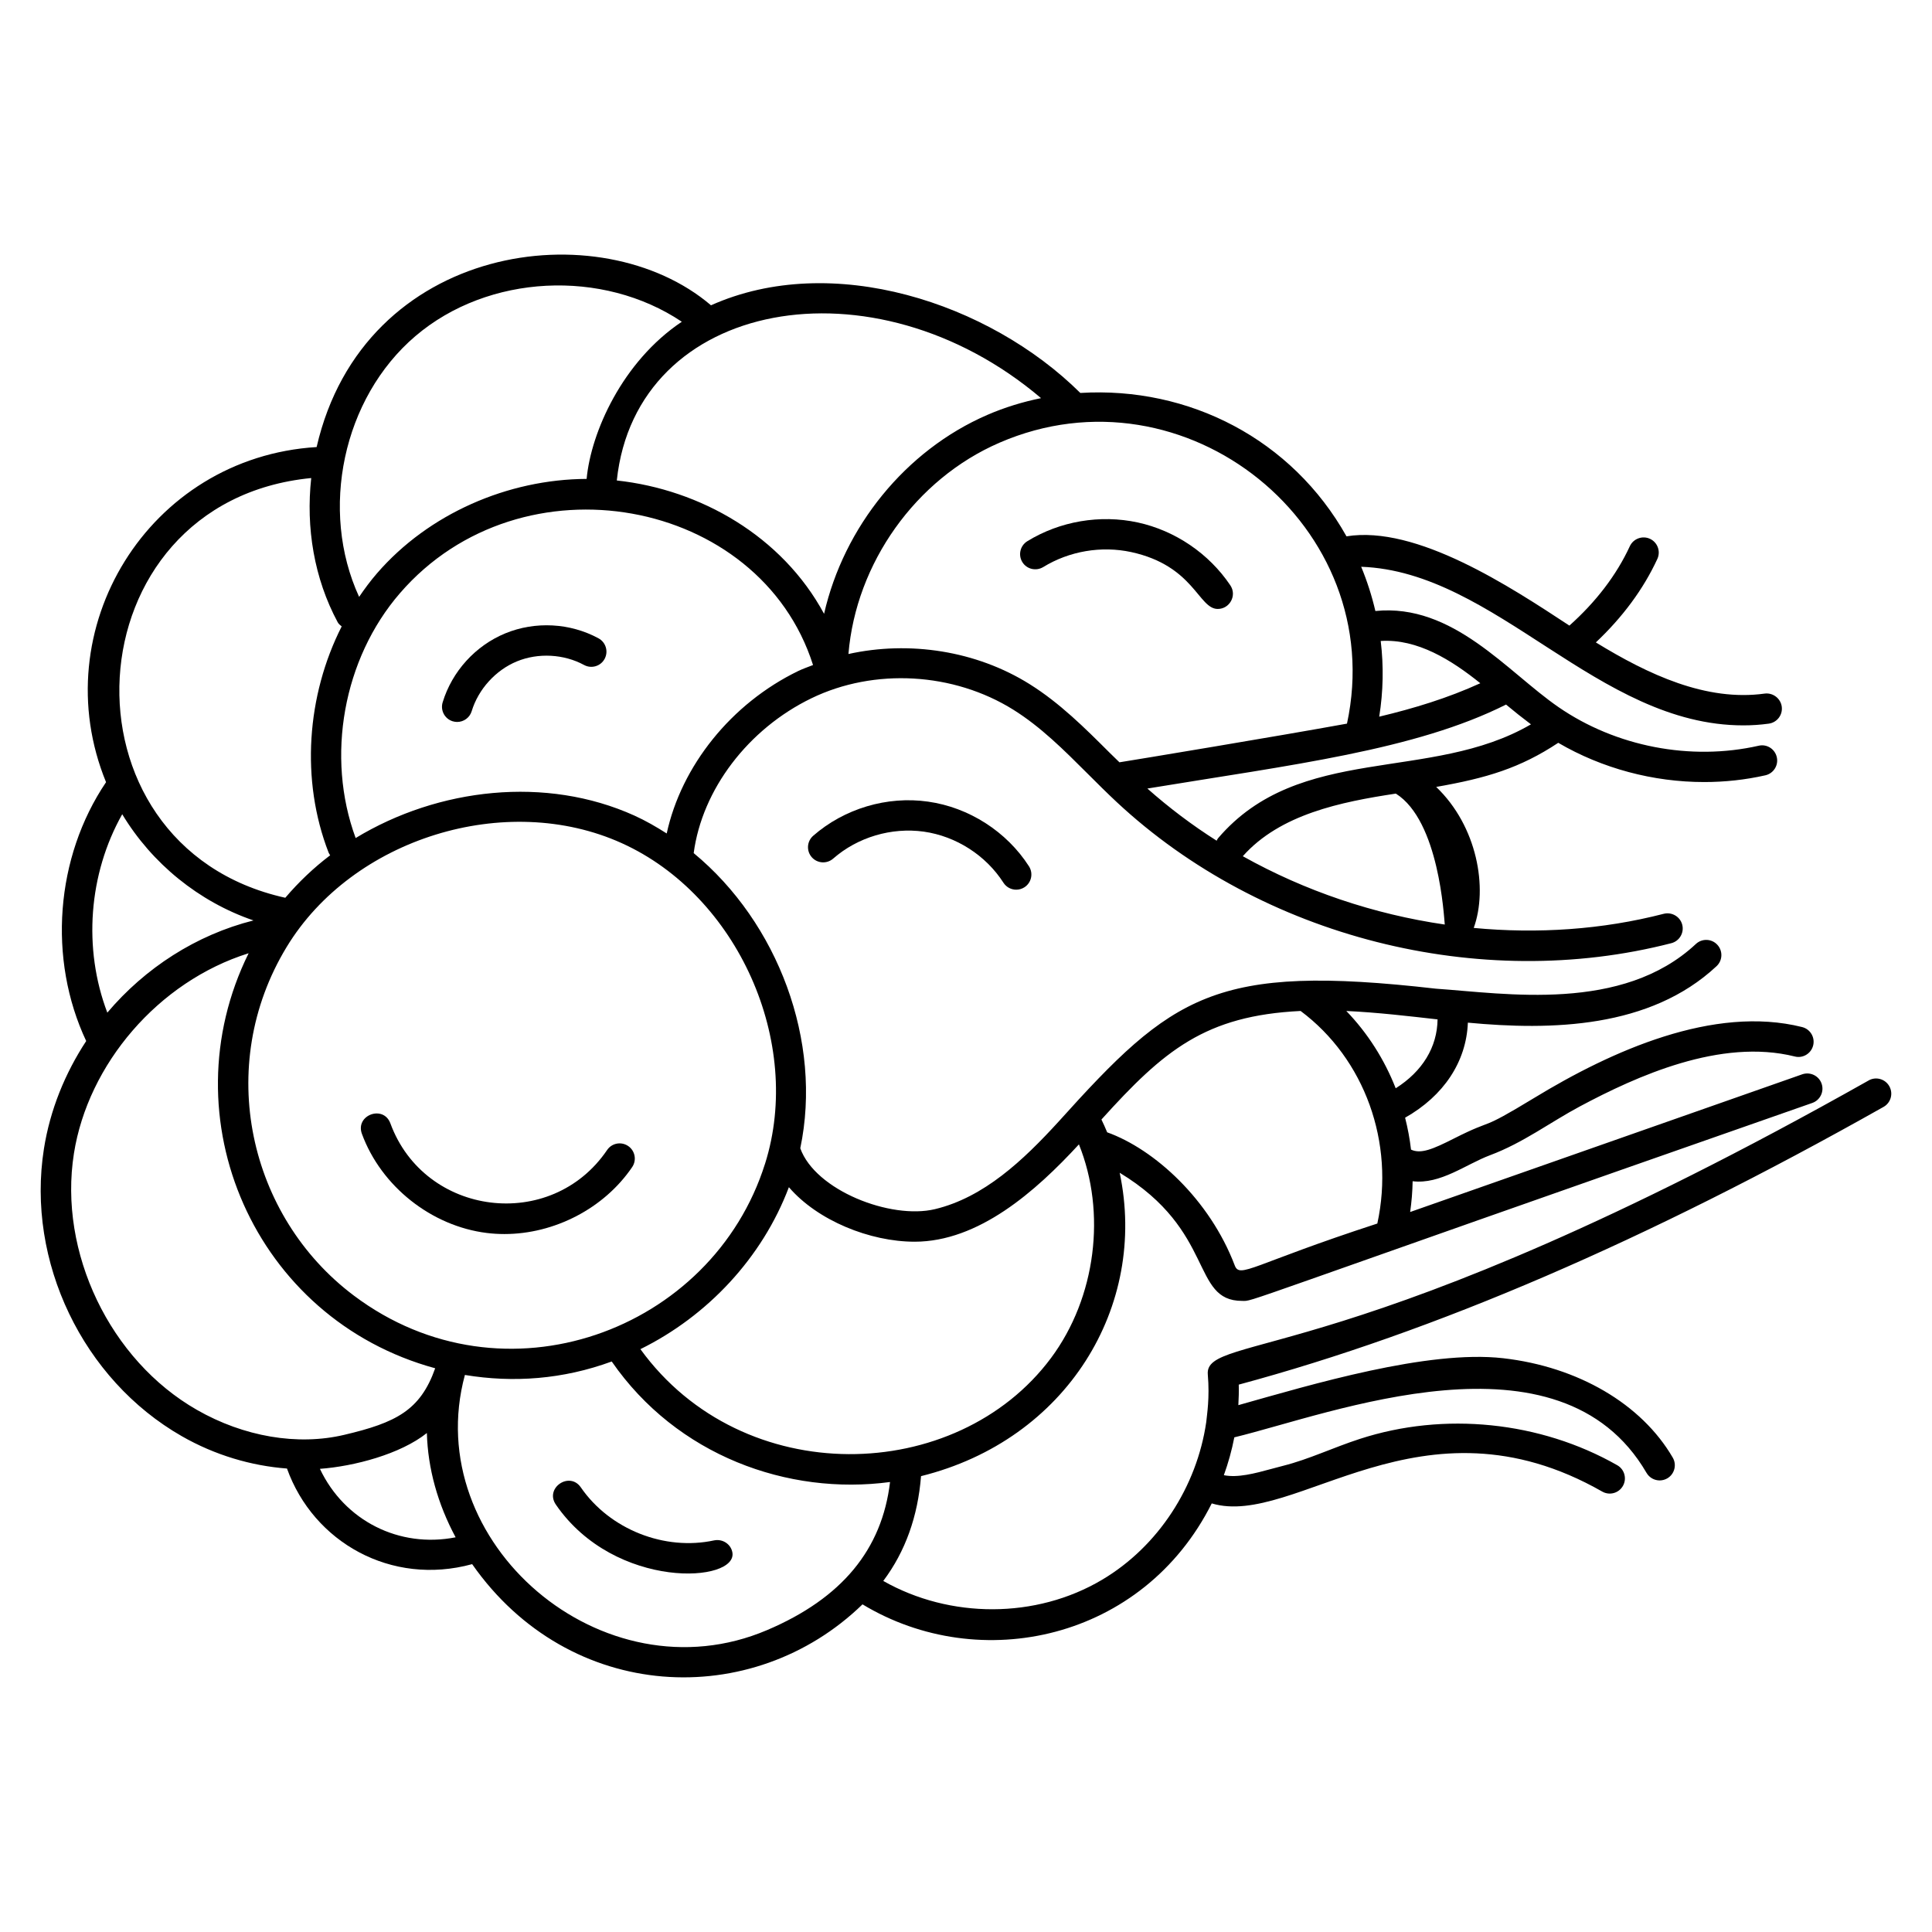 <?xml version="1.0" encoding="UTF-8"?>
<!-- Uploaded to: ICON Repo, www.iconrepo.com, Generator: ICON Repo Mixer Tools -->
<svg fill="#000000" width="800px" height="800px" version="1.1" viewBox="144 144 512 512" xmlns="http://www.w3.org/2000/svg">
 <g>
  <path d="m639.22 430.33c-137.09 77.297-176.1 66.699-175.14 77.906 0.535 6.336-0.227 10.594-0.414 12.645-2.488 17.059-12.68 32.926-27.613 41.781-17.523 10.395-40.32 10.324-57.977 0.305 5.894-7.856 9.168-17.168 10.008-27.773 38.652-9.602 60.133-45.047 52.641-80.402 25.488 15.438 18.836 33.957 32.441 33.957 3.348 0-5.07 2.168 151.11-52.457 2.098-0.738 3.199-3.031 2.465-5.125-0.738-2.098-3.027-3.184-5.125-2.465l-103.91 36.492c0.383-2.723 0.617-5.441 0.656-8.156 7.356 0.891 14.102-4.484 20.539-6.902 8.75-3.269 15.965-8.75 23.793-12.93 15.039-8.023 37.297-18.129 56.941-13.227 2.125 0.559 4.34-0.77 4.871-2.926 0.539-2.152-0.77-4.332-2.926-4.871-23.418-5.867-50.496 6.285-71.012 18.789-15.324 9.309-9.863 4.992-21.246 10.742-5.68 2.883-8.816 4.16-11.387 2.945-0.328-2.863-0.863-5.684-1.566-8.457 10.238-5.785 16.23-14.836 16.633-25.188 22.043 2.082 48.227 1.551 65.906-14.969 1.621-1.512 1.711-4.055 0.195-5.68-1.512-1.629-4.062-1.715-5.68-0.195-19.512 18.227-50.445 13.117-68.875 11.844-58.746-6.719-69.812 1.703-100.07 35.293-9.305 10.176-19.707 20.02-32.707 23.133-11.766 2.816-31.719-5.008-35.688-16.133 5.941-28.32-5.934-59.816-28.246-78.223 2.242-16.84 14.395-32.891 31.211-41.039 16.648-8.066 37.652-6.867 53.52 3.055 7.254 4.539 13.316 10.59 19.73 16.996 2.516 2.516 5.039 5.031 7.633 7.453 38.484 35.906 96.211 50.5 146.99 37.406 2.144-0.555 3.445-2.746 2.891-4.898-0.559-2.152-2.758-3.422-4.898-2.891-16.363 4.223-33.469 5.34-50.359 3.746 3.816-10.543 0.941-26.957-9.949-37.367 13.359-2.336 22.223-4.988 32.348-11.691 11.625 6.801 25.172 10.398 38.672 10.398 5.453 0 10.902-0.586 16.211-1.785 2.168-0.488 3.527-2.644 3.035-4.805-0.488-2.168-2.637-3.547-4.805-3.035-18.02 4.082-37.848 0.246-53.047-10.234-13.621-9.383-27.938-27.543-48.531-25.469-0.93-3.996-2.184-7.918-3.758-11.723 35.762 1.285 62.613 42.031 101.27 42.031 2.231 0 4.481-0.145 6.742-0.457 2.203-0.305 3.742-2.328 3.438-4.527-0.305-2.199-2.375-3.723-4.527-3.438-15.496 2.144-30.816-5.031-44.734-13.562 7.012-6.621 12.547-14.008 16.297-22.125 0.93-2.016 0.051-4.402-1.961-5.332-1.996-0.922-4.398-0.051-5.332 1.961-3.578 7.738-9.016 14.777-16.016 21.039-15.691-10.316-40.508-26.664-59.074-23.656-14.445-25.742-41.715-39.746-70.535-38-24.207-23.988-65.875-37.555-97.879-23.227-29.25-24.977-92.051-16.598-104.51 37.566-44.617 2.746-72.387 48.344-55.805 88.812-13.434 19.895-15.477 46.883-5.262 68.598-5.629 8.578-9.574 18.266-11.199 28.543-4.723 29.852 10.301 61.184 36.547 76.184 8.789 5.027 18.402 7.848 27.863 8.566 7.004 19.535 27.621 31.211 49.07 25.336 25.832 36.922 74.352 38.918 103.45 10.656 31.133 18.812 74.375 9.457 92.551-26.75 22.039 6.606 55.469-30.516 103.48-3.137 1.941 1.109 4.383 0.426 5.484-1.496 1.098-1.93 0.43-4.387-1.496-5.484-20.391-11.629-45.887-14.246-68.227-6.977-7.074 2.301-13.508 5.41-20.27 7.113-1.012 0.258-2.035 0.535-3.066 0.812-4.621 1.258-9.023 2.422-12.695 1.691 1.18-3.269 2.113-6.621 2.773-10.031 25.57-6.168 86.199-30.176 109.24 9.418 0.75 1.281 2.094 2 3.481 2 0.684 0 1.383-0.18 2.016-0.543 1.922-1.121 2.57-3.582 1.457-5.496-8.281-14.227-25.094-24.078-44.965-26.348-19.977-2.269-50.797 6.988-70.16 12.438 0.105-1.812 0.156-3.621 0.105-5.438 52.023-14.027 107.96-38.125 170.88-73.602 1.938-1.09 2.617-3.543 1.527-5.477-1.094-1.938-3.547-2.629-5.481-1.535zm-114.25-16.18c-0.094 7.348-3.996 13.77-11.094 18.258-2.984-7.606-7.402-14.586-13.09-20.488 8.367 0.395 16.512 1.367 24.184 2.231zm-36.293-2.231c16.988 12.672 24.992 34.906 20.328 56.332-33.188 10.805-36.438 14.695-37.793 11.082-6.633-17.449-21.293-30.777-33.801-35.258-0.469-1.145-0.98-2.273-1.52-3.391 16.566-18.355 27.543-27.535 52.785-28.766zm-102.31 61.148c16.965 0 32.074-13.316 43.559-25.797 7.269 18.023 4.578 40.512-7.391 56.609-25.012 33.625-81.688 35.109-108.82-2.34 17.816-8.781 32.305-24.262 39.348-42.918 7.609 8.844 21.477 14.445 33.309 14.445zm-39.617-20.691c-13.984 44.445-69.281 64.832-108.98 34.965-27.906-20.973-36.938-60.816-17.828-92.34 17.457-28.824 58.145-41.449 88.848-27.547 30.707 13.891 48.094 52.785 37.965 84.922zm8.809-130.56c-17.812 8.629-30.984 25.172-34.875 43.062-2.754-1.754-5.586-3.394-8.578-4.746-23.371-10.57-51.902-7.352-73.855 5.957-7.949-21.559-3.305-47.512 11.742-64.891 32.184-37.199 95.379-25.348 109.47 19.043-1.301 0.52-2.637 0.961-3.902 1.574zm171.32 67.199c-18.754-2.723-37.027-8.875-53.523-18.109 9.891-11.141 26.035-14.391 40.555-16.594 11.5 7.227 12.746 32.715 12.969 34.703zm-60.113-22.836c-0.16 0.188-0.223 0.414-0.344 0.617-6.484-4.109-12.617-8.738-18.355-13.824 38.172-6.285 70.992-10.168 95.051-22.254 2.129 1.785 4.332 3.531 6.602 5.238-26.602 15.523-61.355 4.894-82.953 30.223zm69.531-41.113c-8.602 3.922-17.523 6.648-26.793 8.859 1.078-6.672 1.199-13.418 0.398-20.059 9.742-0.629 18.82 5.102 26.395 11.199zm-35.332 10.703c-18.176 3.309-55.957 9.566-60.301 10.25-0.887-0.875-1.789-1.727-2.672-2.606-6.453-6.438-13.121-13.102-21.152-18.121-14.137-8.844-31.84-11.539-47.996-7.973 2-24.066 17.809-46.367 40-55.984 49.316-21.395 103.34 22.27 92.121 74.434zm-81.074-86.258c-4.875 0.992-9.656 2.453-14.246 4.445-21.75 9.426-38.016 29.73-43.258 52.711-11.121-20.59-32.746-32.926-54.93-35.336 5.098-48.105 67.996-59.527 112.43-21.82zm-165.79-16.453c19.281-16.438 49.625-17.844 70.586-3.793-15.762 10.543-24.074 29.301-25.227 41.648-20.898 0.102-41.883 9.227-55.551 25.023-1.711 1.977-3.269 4.078-4.738 6.238-10.559-22.938-4.352-52.688 14.93-69.117zm-27.625 37.633c-1.441 13.113 0.758 26.586 7.023 38.223 0.254 0.473 0.664 0.77 1.051 1.09-9.301 18.344-10.906 40.754-3.477 59.922 0.105 0.273 0.27 0.5 0.426 0.734-4.379 3.309-8.352 7.098-11.895 11.258-62.051-13.754-57.246-105 6.871-111.23zm-50.086 89.09c7.867 13.066 20.348 23.207 34.785 28.145-15.184 3.82-28.73 12.609-38.734 24.434-6.461-16.973-4.973-36.754 3.949-52.578zm-12.801 89.902c3.742-23.656 22.328-45.551 46.301-53.066-21.609 43.672 1.504 96.918 49.438 109.99-3.945 11.172-10.402 14.414-24.105 17.641-12.363 2.926-26.598 0.504-39.039-6.617-23.031-13.168-36.738-41.742-32.594-67.949zm65.191 83.574c9.043-0.664 21.344-3.894 28.344-9.492 0.25 9.387 2.875 18.812 7.621 27.637-14.93 2.941-29.441-4.363-35.965-18.145zm118.52 42.73c-43.523 18.562-92.125-23.207-80.098-67.609 12.852 2.125 26 1.168 38.91-3.57 17.254 24.941 46.695 35.562 73.758 31.941-2.129 17.891-12.754 30.801-32.57 39.238z"/>
  <path d="m304.89 448.77c-14.832 21.836-48.367 17.598-57.43-7.055-1.832-4.996-9.379-2.219-7.547 2.773 5.109 13.906 18.418 24.457 33.121 26.266 1.543 0.188 3.09 0.281 4.637 0.281 13.23 0 26.41-6.773 33.863-17.742 1.25-1.836 0.77-4.34-1.062-5.586-1.855-1.254-4.34-0.77-5.582 1.062z"/>
  <path d="m389.95 356.44c-10.855-1.551-22.215 1.848-30.453 9.055-1.668 1.461-1.836 4-0.375 5.672 1.465 1.664 4 1.832 5.672 0.375 6.5-5.688 15.457-8.34 24.031-7.148 8.547 1.211 16.434 6.269 21.098 13.535 0.766 1.195 2.062 1.848 3.387 1.848 0.742 0 1.492-0.203 2.168-0.637 1.867-1.199 2.406-3.684 1.211-5.555-5.906-9.207-15.906-15.617-26.738-17.145z"/>
  <path d="m302.61 313.16c-7.531-4.082-16.758-4.578-24.688-1.32-7.926 3.262-14.133 10.102-16.617 18.297-0.645 2.125 0.555 4.371 2.68 5.016 0.391 0.113 0.785 0.172 1.168 0.172 1.727 0 3.324-1.121 3.848-2.852 1.766-5.824 6.356-10.883 11.98-13.199 5.625-2.32 12.453-1.953 17.801 0.953 1.957 1.062 4.398 0.336 5.449-1.617 1.055-1.953 0.332-4.391-1.621-5.449z"/>
  <path d="m333.29 552.21c-13.18 2.863-27.711-2.914-35.352-14.023-2.996-4.371-9.648 0.16-6.625 4.555 15.707 22.84 48.516 20.742 46.754 12.551-0.461-2.172-2.637-3.504-4.777-3.082z"/>
  <path d="m420.46 294.28c6.902-4.238 15.395-5.684 23.332-3.973 16.664 3.637 17.789 15.07 22.926 15.07 3.156 0 5.148-3.562 3.328-6.266-5.672-8.426-14.617-14.5-24.547-16.66-9.953-2.144-20.598-0.34-29.246 4.973-1.891 1.16-2.481 3.637-1.324 5.531 1.156 1.887 3.625 2.473 5.531 1.324z"/>
 </g>
</svg>